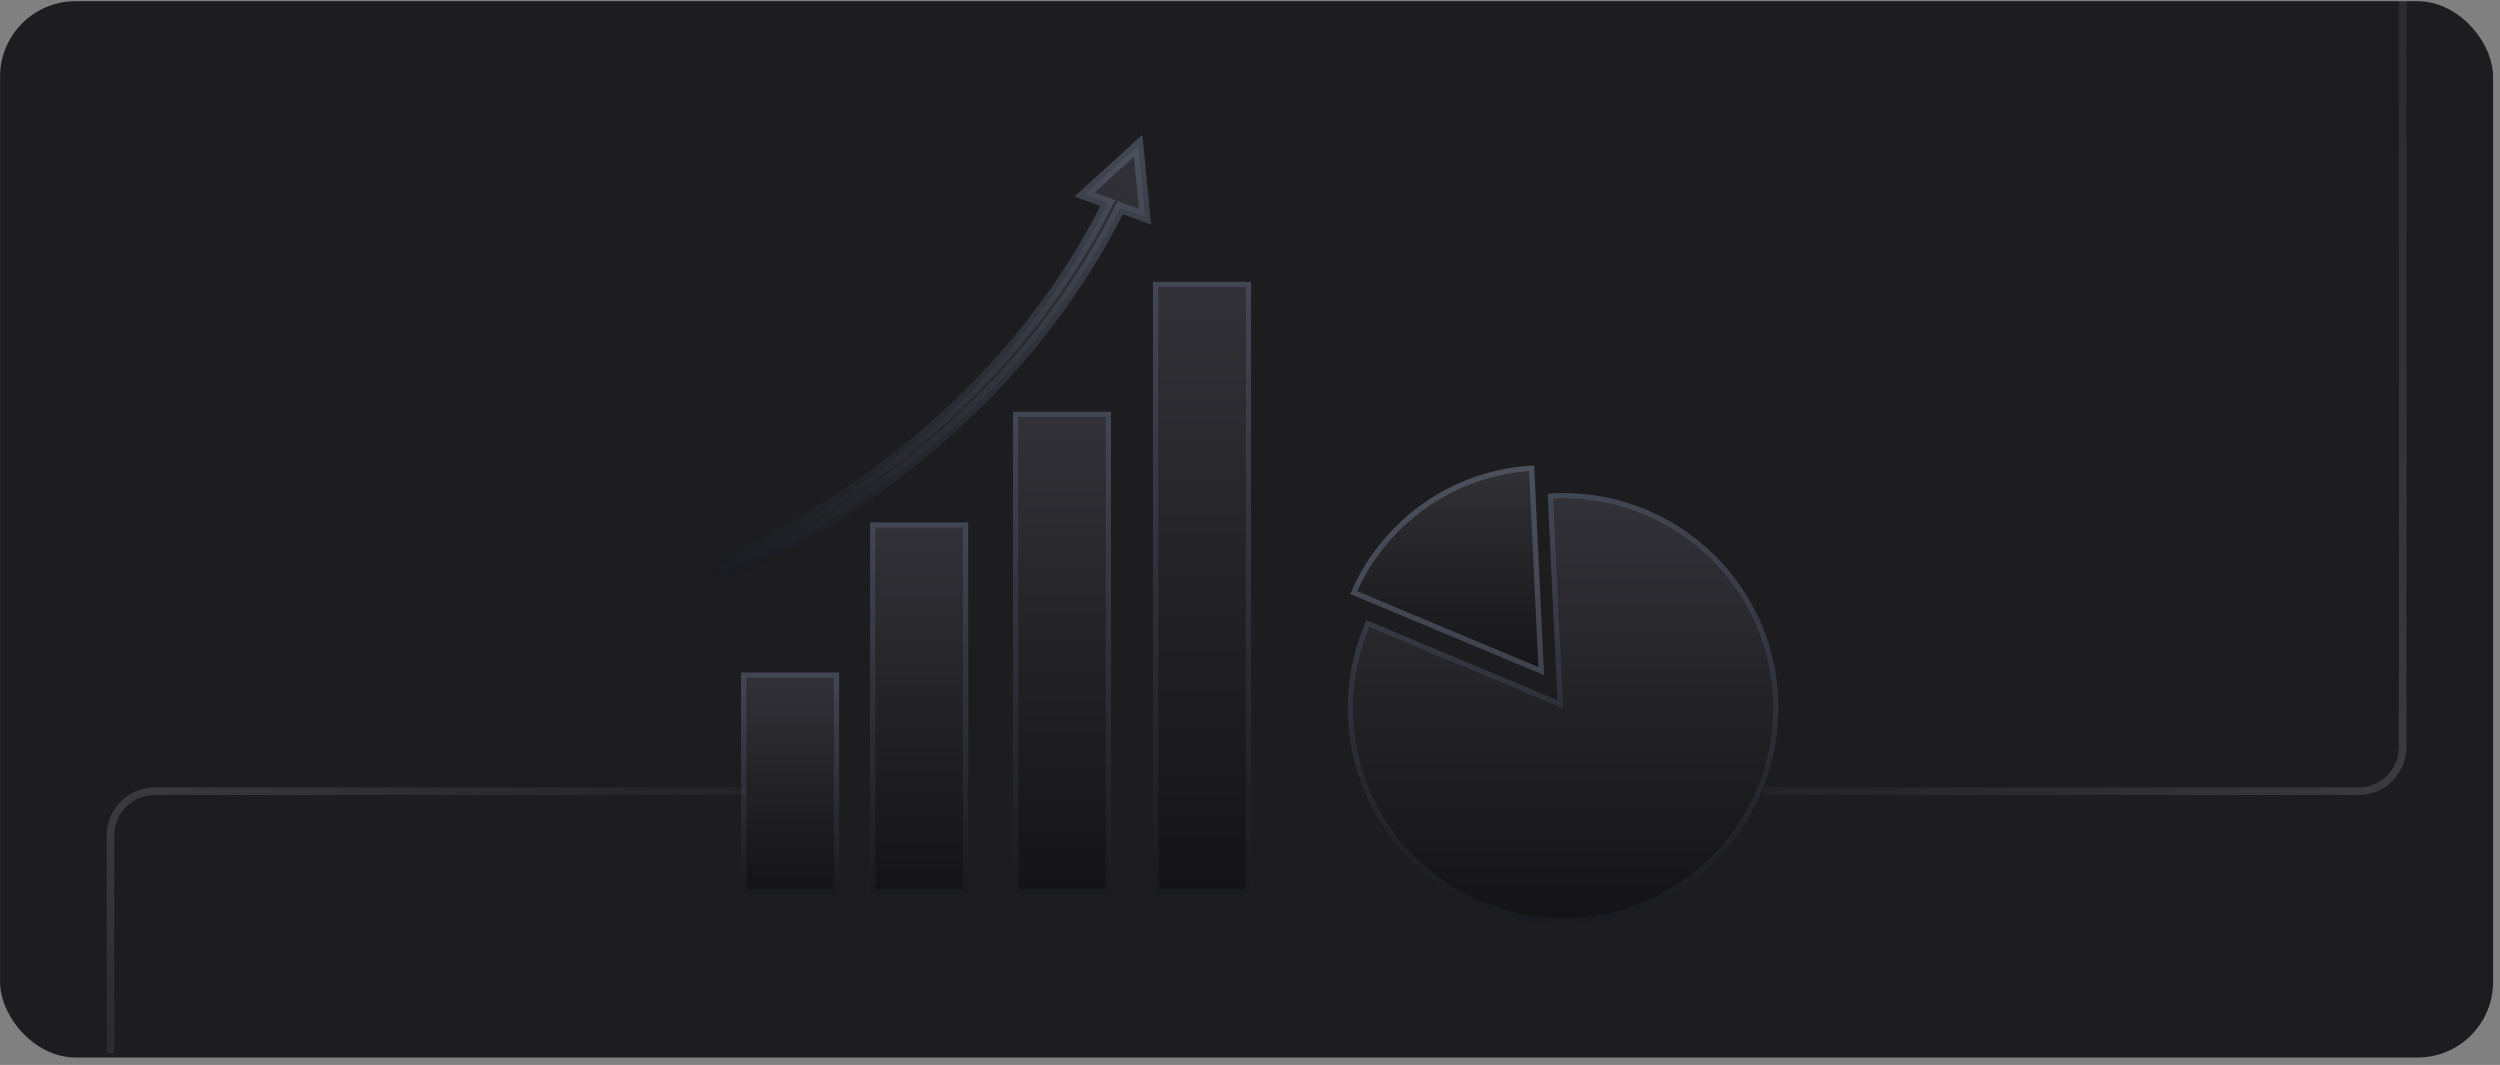 <?xml version="1.0" encoding="UTF-8"?>
<svg xmlns="http://www.w3.org/2000/svg" width="331" height="141" viewBox="0 0 331 141" fill="none">
  <rect x="0" y="0" width="331" height="141" fill="#808080" stroke="none"/>
  <rect x="0.008" y="0.16" width="330.075" height="139.854" rx="10" fill="#1D1D20"></rect>
  <path d="M99.197 104.754H20.487C17.252 104.754 14.629 107.377 14.629 110.613V139.417" stroke="url(#paint0_linear_7382_35581)"></path>
  <path d="M233.545 104.754H312.255C315.49 104.754 318.113 102.132 318.113 98.896V0.159" stroke="url(#paint1_linear_7382_35581)"></path>
  <path d="M203.118 61.631C194.807 62.012 187.457 66.049 182.613 72.155C181.053 74.121 179.761 76.303 178.773 78.65L204.436 89.39L203.118 61.631Z" fill="url(#paint2_linear_7382_35581)"></path>
  <path d="M204.06 88.854L179.234 78.463C180.191 76.268 181.419 74.223 182.887 72.373C187.603 66.428 194.723 62.473 202.785 62.002L204.06 88.854Z" stroke="#667085" stroke-opacity="0.5" stroke-width="0.7"></path>
  <path d="M234.762 93.773C234.762 109.129 222.308 121.566 206.95 121.566C191.593 121.566 179.139 109.129 179.139 93.773C179.139 89.97 179.91 86.333 181.297 83.033L206.959 93.773L205.641 66.014C206.075 65.988 206.517 65.979 206.959 65.979C222.316 65.979 234.77 78.425 234.77 93.773H234.762Z" fill="url(#paint3_linear_7382_35581)"></path>
  <path d="M206.959 65.629C222.509 65.629 235.12 78.232 235.12 93.773V94.123H235.107C234.92 109.511 222.384 121.916 206.95 121.917C191.4 121.917 178.789 109.323 178.789 93.773C178.789 89.923 179.569 86.239 180.974 82.897L181.109 82.575L181.432 82.71L206.583 93.236L205.292 66.03L205.275 65.685L205.62 65.665C206.063 65.638 206.513 65.629 206.959 65.629Z" stroke="url(#paint4_linear_7382_35581)" stroke-opacity="0.5" stroke-width="0.7"></path>
  <path d="M110.395 89.737H98.816V117.712H110.395V89.737Z" fill="url(#paint5_linear_7382_35581)"></path>
  <path d="M110.745 89.387V118.062H98.467V89.387H110.745Z" stroke="url(#paint6_linear_7382_35581)" stroke-opacity="0.5" stroke-width="0.7"></path>
  <path d="M127.486 69.869H115.898V117.704H127.486V69.869Z" fill="url(#paint7_linear_7382_35581)"></path>
  <path d="M127.836 69.519V118.054H115.549V69.519H127.836Z" stroke="url(#paint8_linear_7382_35581)" stroke-opacity="0.5" stroke-width="0.7"></path>
  <path d="M146.395 55.213H134.816V117.712H146.395V55.213Z" fill="url(#paint9_linear_7382_35581)"></path>
  <path d="M146.745 54.864V118.062H134.467V54.864H146.745Z" stroke="url(#paint10_linear_7382_35581)" stroke-opacity="0.5" stroke-width="0.7"></path>
  <path d="M164.943 38.012H153.355V117.712H164.943V38.012Z" fill="url(#paint11_linear_7382_35581)"></path>
  <path d="M165.293 37.663V118.062H153.006V37.663H165.293Z" stroke="url(#paint12_linear_7382_35581)" stroke-opacity="0.5" stroke-width="0.7"></path>
  <mask id="path-16-outside-1_7382_35581" maskUnits="userSpaceOnUse" x="93.758" y="17.304" width="59" height="60" fill="black">
    <rect fill="white" x="93.758" y="17.304" width="59" height="60"></rect>
    <path d="M151.613 28.702L148.315 27.491C130.736 62.792 96.291 75.963 95.93 76.095C95.826 76.13 95.73 76.148 95.626 76.148V76.156C95.271 76.156 94.942 75.94 94.812 75.593C94.647 75.143 94.873 74.641 95.323 74.476C95.678 74.343 129.381 61.432 146.668 26.886L143.588 25.756L150.686 19.304L151.613 28.702Z"></path>
  </mask>
  <path d="M151.613 28.702L148.315 27.491C130.736 62.792 96.291 75.963 95.93 76.095C95.826 76.13 95.73 76.148 95.626 76.148V76.156C95.271 76.156 94.942 75.94 94.812 75.593C94.647 75.143 94.873 74.641 95.323 74.476C95.678 74.343 129.381 61.432 146.668 26.886L143.588 25.756L150.686 19.304L151.613 28.702Z" fill="url(#paint13_linear_7382_35581)"></path>
  <path d="M151.613 28.702L151.372 29.359L152.42 29.743L152.31 28.633L151.613 28.702ZM148.315 27.491L148.557 26.834L147.968 26.617L147.689 27.179L148.315 27.491ZM95.93 76.095L96.151 76.759L96.161 76.756L96.17 76.752L95.93 76.095ZM95.626 76.148V75.448H94.926V76.148H95.626ZM95.626 76.156L95.626 76.856L96.326 76.856V76.156H95.626ZM94.812 75.593L94.154 75.834L94.156 75.839L94.812 75.593ZM95.323 74.476L95.563 75.134L95.569 75.132L95.323 74.476ZM146.668 26.886L147.294 27.2L147.645 26.499L146.909 26.229L146.668 26.886ZM143.588 25.756L143.117 25.238L142.262 26.016L143.347 26.413L143.588 25.756ZM150.686 19.304L151.382 19.235L151.245 17.849L150.215 18.786L150.686 19.304ZM151.613 28.702L151.855 28.045L148.557 26.834L148.315 27.491L148.074 28.148L151.372 29.359L151.613 28.702ZM148.315 27.491L147.689 27.179C138.965 44.697 126.051 56.734 115.26 64.411C109.866 68.249 105.008 70.993 101.478 72.785C99.714 73.681 98.282 74.338 97.283 74.775C96.783 74.994 96.392 75.157 96.121 75.267C95.985 75.322 95.88 75.364 95.807 75.392C95.77 75.407 95.741 75.418 95.721 75.426C95.711 75.43 95.703 75.433 95.697 75.435C95.691 75.437 95.688 75.438 95.689 75.438L95.93 76.095L96.17 76.752C96.58 76.603 131.24 63.35 148.942 27.803L148.315 27.491ZM95.93 76.095L95.709 75.431C95.662 75.447 95.641 75.448 95.626 75.448V76.148V76.848C95.819 76.848 95.989 76.813 96.151 76.759L95.93 76.095ZM95.626 76.148H94.926V76.156H95.626H96.326V76.148H95.626ZM95.626 76.156L95.626 75.456C95.553 75.456 95.491 75.412 95.467 75.347L94.812 75.593L94.156 75.839C94.392 76.468 94.989 76.856 95.626 76.856L95.626 76.156ZM94.812 75.593L95.469 75.353C95.434 75.256 95.486 75.162 95.563 75.134L95.323 74.476L95.083 73.819C94.26 74.119 93.86 75.03 94.154 75.834L94.812 75.593ZM95.323 74.476L95.569 75.132C95.966 74.983 129.884 61.99 147.294 27.2L146.668 26.886L146.042 26.573C128.877 60.873 95.389 73.704 95.078 73.821L95.323 74.476ZM146.668 26.886L146.909 26.229L143.829 25.099L143.588 25.756L143.347 26.413L146.427 27.543L146.668 26.886ZM143.588 25.756L144.059 26.274L151.156 19.822L150.686 19.304L150.215 18.786L143.117 25.238L143.588 25.756ZM150.686 19.304L149.989 19.373L150.917 28.77L151.613 28.702L152.31 28.633L151.382 19.235L150.686 19.304Z" fill="url(#paint14_linear_7382_35581)" fill-opacity="0.5" mask="url(#path-16-outside-1_7382_35581)"></path>
  <defs>
    <linearGradient id="paint0_linear_7382_35581" x1="29.818" y1="88.619" x2="70.098" y2="149.428" gradientUnits="userSpaceOnUse">
      <stop stop-color="white" stop-opacity="0.15"></stop>
      <stop offset="1" stop-color="#999999" stop-opacity="0"></stop>
    </linearGradient>
    <linearGradient id="paint1_linear_7382_35581" x1="302.924" y1="153.443" x2="197.285" y2="100.591" gradientUnits="userSpaceOnUse">
      <stop stop-color="white" stop-opacity="0.15"></stop>
      <stop offset="1" stop-color="#999999" stop-opacity="0"></stop>
    </linearGradient>
    <linearGradient id="paint2_linear_7382_35581" x1="191.605" y1="61.631" x2="191.605" y2="89.39" gradientUnits="userSpaceOnUse">
      <stop stop-color="#313136"></stop>
      <stop offset="1" stop-color="#151517"></stop>
    </linearGradient>
    <linearGradient id="paint3_linear_7382_35581" x1="206.955" y1="65.979" x2="206.955" y2="121.566" gradientUnits="userSpaceOnUse">
      <stop stop-color="#313137"></stop>
      <stop offset="1" stop-color="#141416"></stop>
    </linearGradient>
    <linearGradient id="paint4_linear_7382_35581" x1="206.955" y1="65.979" x2="206.955" y2="121.566" gradientUnits="userSpaceOnUse">
      <stop stop-color="#667085"></stop>
      <stop offset="1" stop-color="#181A1F"></stop>
    </linearGradient>
    <linearGradient id="paint5_linear_7382_35581" x1="104.606" y1="89.737" x2="104.606" y2="117.712" gradientUnits="userSpaceOnUse">
      <stop stop-color="#313137"></stop>
      <stop offset="1" stop-color="#141416"></stop>
    </linearGradient>
    <linearGradient id="paint6_linear_7382_35581" x1="104.606" y1="89.737" x2="104.606" y2="117.712" gradientUnits="userSpaceOnUse">
      <stop stop-color="#667085"></stop>
      <stop offset="1" stop-color="#181A1F"></stop>
    </linearGradient>
    <linearGradient id="paint7_linear_7382_35581" x1="121.692" y1="69.869" x2="121.692" y2="117.704" gradientUnits="userSpaceOnUse">
      <stop stop-color="#313137"></stop>
      <stop offset="1" stop-color="#141416"></stop>
    </linearGradient>
    <linearGradient id="paint8_linear_7382_35581" x1="121.692" y1="69.869" x2="121.692" y2="117.704" gradientUnits="userSpaceOnUse">
      <stop stop-color="#667085"></stop>
      <stop offset="1" stop-color="#181A1F"></stop>
    </linearGradient>
    <linearGradient id="paint9_linear_7382_35581" x1="140.606" y1="55.213" x2="140.606" y2="117.712" gradientUnits="userSpaceOnUse">
      <stop stop-color="#313137"></stop>
      <stop offset="1" stop-color="#141416"></stop>
    </linearGradient>
    <linearGradient id="paint10_linear_7382_35581" x1="140.606" y1="55.213" x2="140.606" y2="117.712" gradientUnits="userSpaceOnUse">
      <stop stop-color="#667085"></stop>
      <stop offset="1" stop-color="#181A1F"></stop>
    </linearGradient>
    <linearGradient id="paint11_linear_7382_35581" x1="159.149" y1="38.012" x2="159.149" y2="117.712" gradientUnits="userSpaceOnUse">
      <stop stop-color="#313137"></stop>
      <stop offset="1" stop-color="#141416"></stop>
    </linearGradient>
    <linearGradient id="paint12_linear_7382_35581" x1="159.149" y1="38.012" x2="159.149" y2="117.712" gradientUnits="userSpaceOnUse">
      <stop stop-color="#667085"></stop>
      <stop offset="1" stop-color="#181A1F"></stop>
    </linearGradient>
    <linearGradient id="paint13_linear_7382_35581" x1="151.613" y1="19.304" x2="69.513" y2="93.831" gradientUnits="userSpaceOnUse">
      <stop stop-color="#313137"></stop>
      <stop offset="1" stop-color="#161619"></stop>
    </linearGradient>
    <linearGradient id="paint14_linear_7382_35581" x1="123.186" y1="19.304" x2="123.186" y2="76.156" gradientUnits="userSpaceOnUse">
      <stop stop-color="#667085"></stop>
      <stop offset="1" stop-color="#181A1F"></stop>
    </linearGradient>
  </defs>
</svg>
